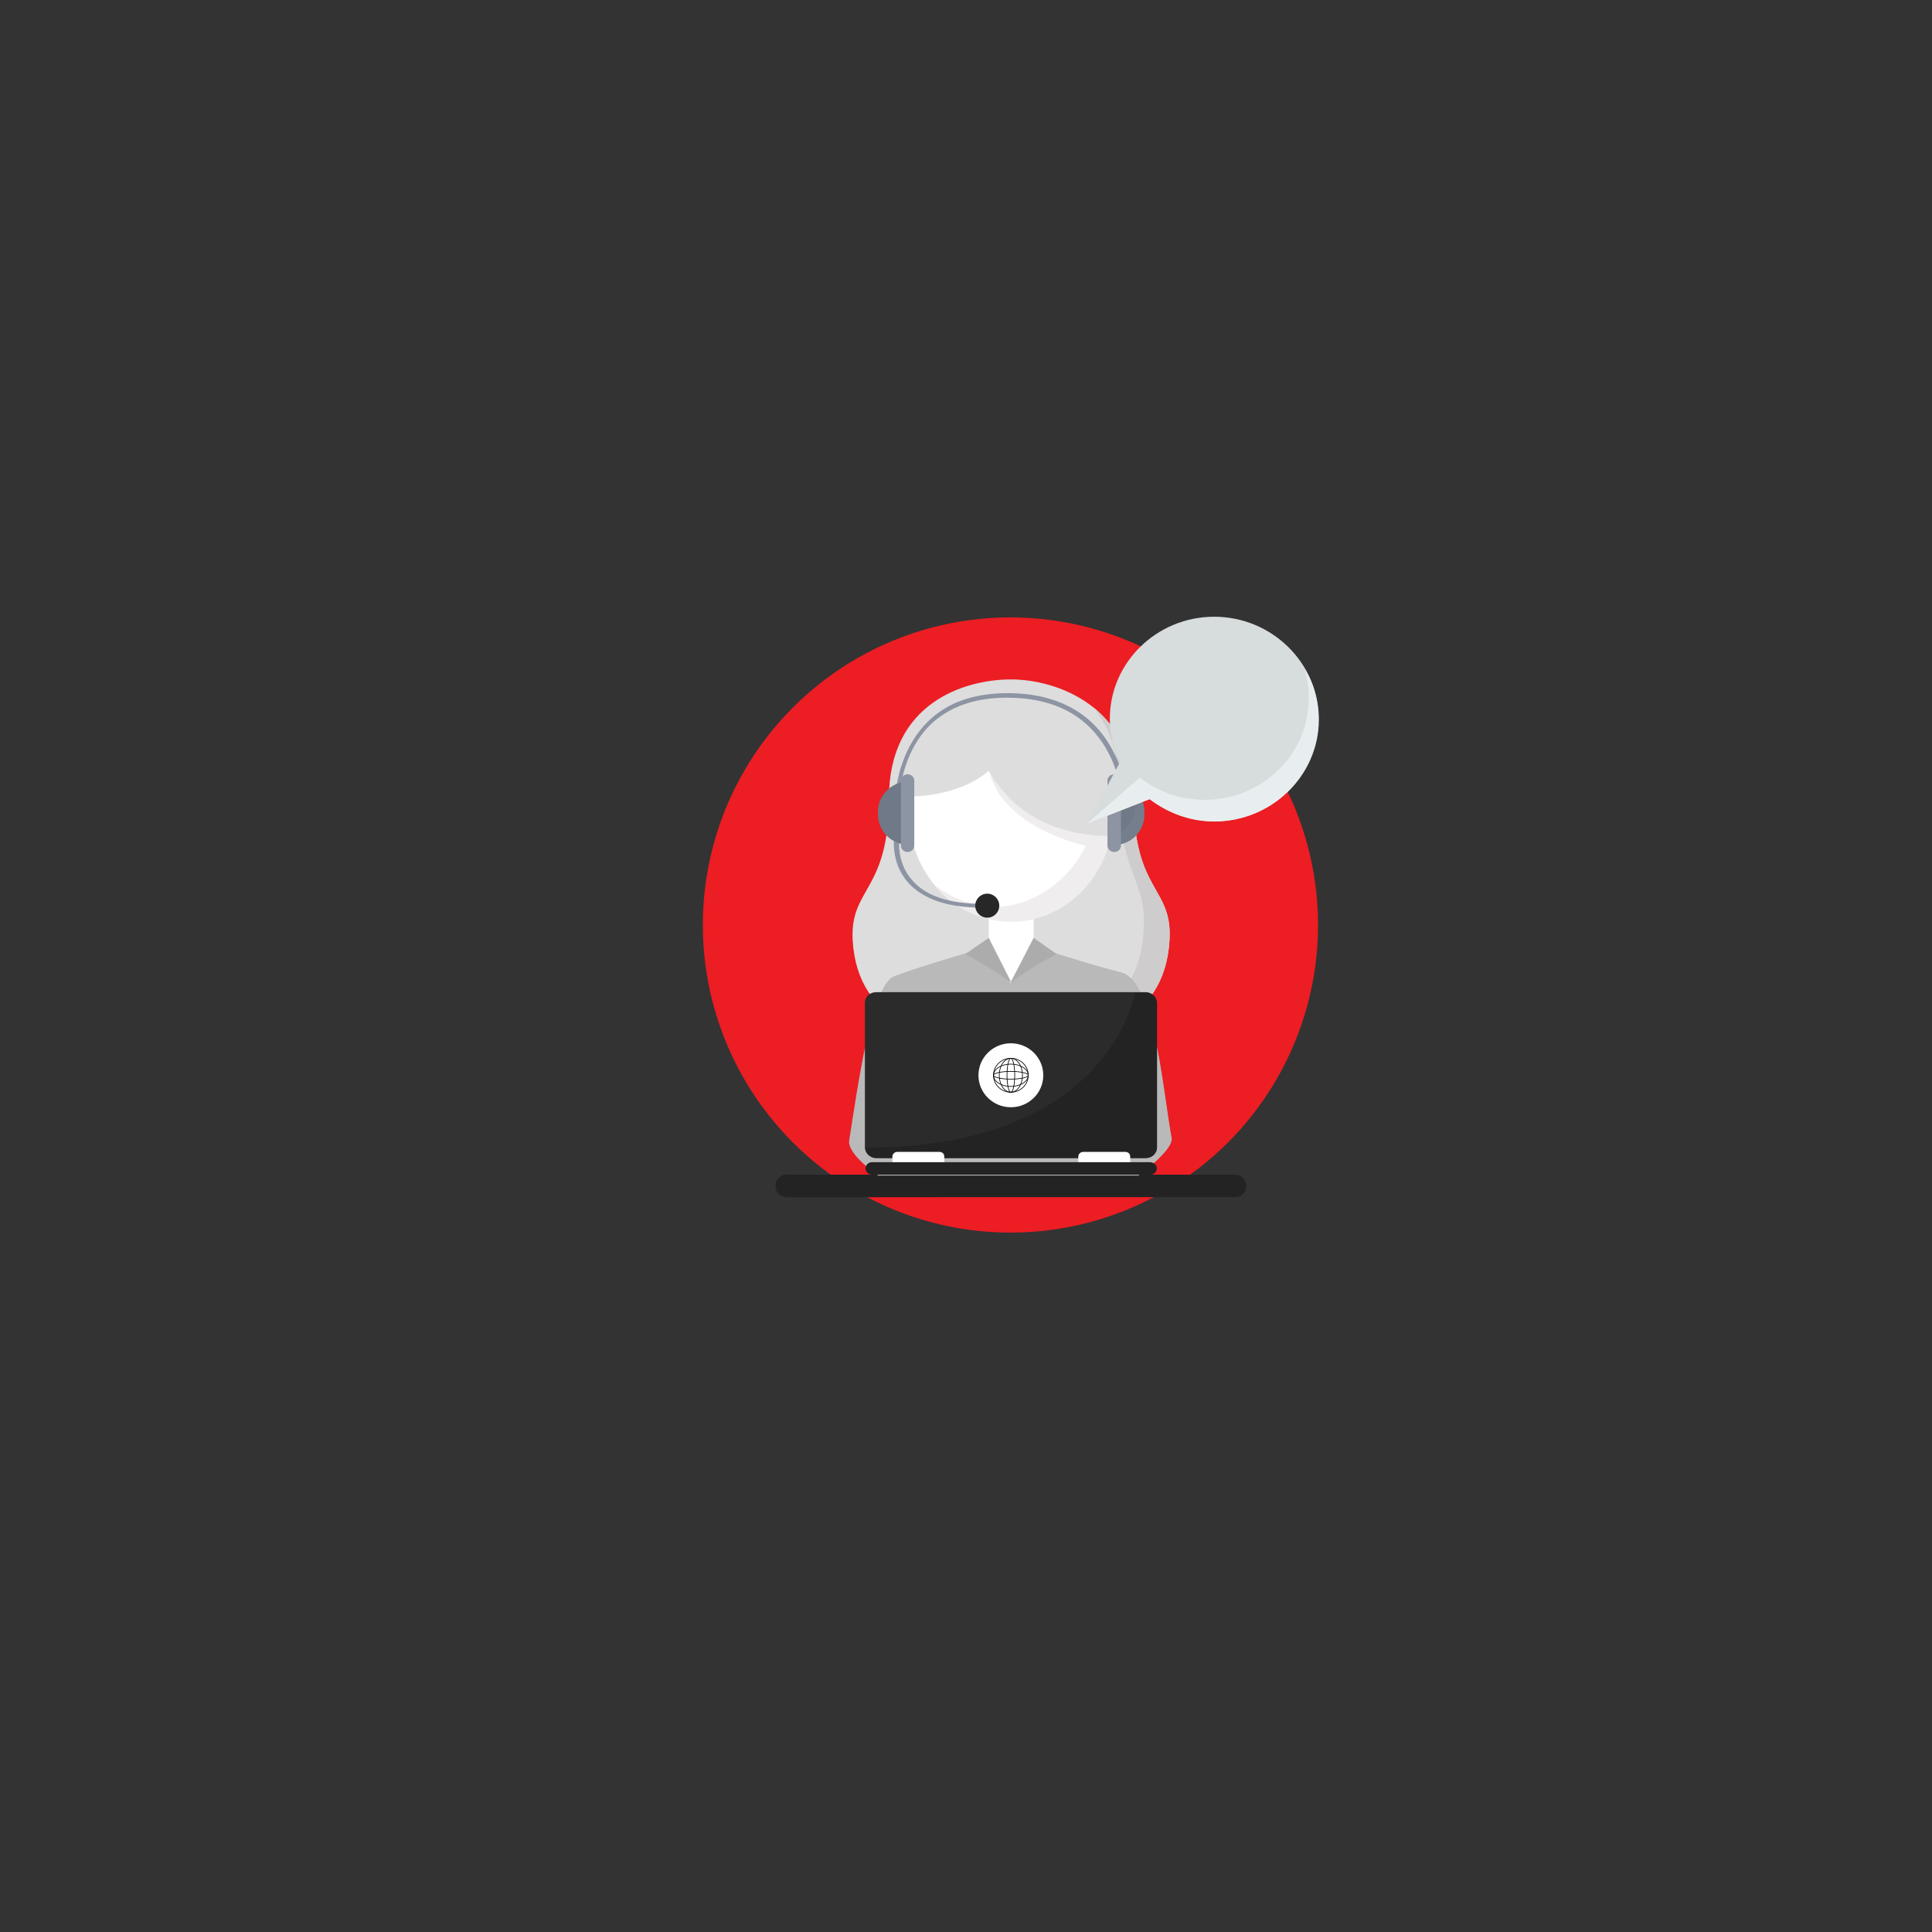 <?xml version="1.0" encoding="utf-8"?>
<!-- Generator: Adobe Illustrator 18.0.0, SVG Export Plug-In . SVG Version: 6.00 Build 0)  -->
<!DOCTYPE svg PUBLIC "-//W3C//DTD SVG 1.1//EN" "http://www.w3.org/Graphics/SVG/1.1/DTD/svg11.dtd">
<svg version="1.1" id="Layer_1" xmlns="http://www.w3.org/2000/svg" xmlns:xlink="http://www.w3.org/1999/xlink" x="0px" y="0px"
	 viewBox="0 0 900 900" enable-background="new 0 0 900 900" xml:space="preserve">
<rect x="0" y="0" width="900" height="900" fill="#333333" stroke="none"/>
<g id="OBJECTS">
	<circle fill="#EC1D23" cx="470.7" cy="430.9" r="143.3"/>
	<path fill="#DDDDDD" d="M528.1,371.9c0-42.8-35.8-55.4-57.1-55.4c-21.6,0-56.9,10.8-56.9,55.4c0,43.6-18.2,41.4-16.9,66.1
		c2.3,39.1,36.7,48.1,73.8,48.1s71.6-9,73.8-48.1C546.3,413.1,528.1,415.6,528.1,371.9z"/>
	<path fill="#CECCCC" d="M528.1,371.9c0-20.3-8.1-33.8-18.9-42.5c7,8.5,11.7,20,11.7,35.3c0,43.6,13.5,43.9,11.9,68.6
		c-2.3,39.1-31.9,45.7-69.1,45.7c-22,0-43.2-3.4-57.1-14c13,16.4,38,20.9,64.4,20.9c37.1,0,71.6-9,73.8-48.1
		C546.3,413.1,528.1,415.6,528.1,371.9z"/>
	<ellipse fill="#FFFFFF" cx="470.9" cy="378.7" rx="47.5" ry="50.6"/>
	<polygon fill="#FFFFFF" points="481.5,449.8 471.1,459 460.6,449.8 460.6,424.6 481.5,424.6 	"/>
	<path fill="#EFEDED" d="M499.3,338.2l-38.5,20.9c5.9,26.6,45,34.9,45,34.9c-8.1,16.9-25.4,28.4-41.9,28.4
		c-10.6,0-20.3-3.8-28.1-9.9c8.8,10.4,21.4,16.9,35.3,16.9c26.1,0,47.5-22.7,47.5-50.6C518.4,362,510.8,347.4,499.3,338.2z"/>
	<g>
		<path fill="#232323" d="M580.5,552.8c0,2.7-2.3,4.9-5,4.9H366.3c-2.7,0-5-2.3-5-4.9v-0.7c0-2.7,2.3-4.9,5-4.9h209.2
			c2.7,0,5,2.3,5,4.9V552.8L580.5,552.8z"/>
	</g>
	<path fill="#DDDDDD" d="M505.4,340.6c-12.6-13.5-30.1-14.6-42.5-12.4c-12.8,2-36,12.6-39.4,42.8c0,0,22.3,0.7,37.1-11.9
		c8.6,14.9,25.2,30.4,57.8,30.4C518.4,389.5,524.9,361.6,505.4,340.6z"/>
	<path fill="#B9B9BA" d="M522,452.9c-12.1-2.9-41.6-12.4-41.6-12.4l-9.7,17.5l-8.8-17.5c0,0-33.5,9.7-45.2,14.2
		c-10.8,3.8-17.3,52.6-21.1,76.5c-1.1,6.5,13.5,16.4,13.5,16.4h61.6h59.6c0,0,16.4-11.7,15.5-17.5
		C541.4,505.8,537.8,456.5,522,452.9z"/>
	<path fill="#ADACAC" d="M460.6,436.9l-11,7.6c0,0,8.5,4.1,21.6,13.3L460.6,436.9z"/>
	<path fill="#ADACAC" d="M481.5,436.9l10.8,7.6c0,0-9,4.1-21.6,13.3L481.5,436.9z"/>
	<g>
		<path fill="#8D94A3" d="M416.7,376.4c0-0.9-0.4-24.1,15.1-39.8c9-9.2,21.6-13.7,37.6-13.7c29,0,42.8,14.6,49,26.8
			c7,13,7,26.1,7,26.8h-2.3c0-0.2,0-13.1-6.8-25.9c-9-16.9-24.8-25.6-47.3-25.6c-15.3,0-27.4,4.5-36,13
			c-14.9,15.1-14.4,38-14.4,38.3L416.7,376.4z"/>
	</g>
	<g>
		<path fill="#2B2B2B" d="M538.9,534.4c0,2.7-2.3,5-5.2,5H408.1c-2.9,0-5.2-2.3-5.2-5v-67.3c0-2.7,2.3-4.9,5.2-4.9h125.6
			c2.9,0,5.2,2.3,5.2,4.9V534.4z"/>
		<path fill="#232323" d="M533.7,462.4h-5c0,0-11.3,72.2-125.6,72.2l0,0c0,2.7,2.3,4.9,5.2,4.9h125.5c2.9,0,5.2-2.3,5.2-4.9v-67.3
			C538.9,464.4,536.4,462.4,533.7,462.4z"/>
		<g>
			<ellipse fill="#FFFFFF" cx="470.9" cy="500.9" rx="15.1" ry="14.9"/>
			<g>
				<ellipse fill="none" stroke="#000000" stroke-width="0.315" stroke-miterlimit="10" cx="470.9" cy="500.9" rx="8.1" ry="7.9"/>
				<ellipse fill="none" stroke="#000000" stroke-width="0.315" stroke-miterlimit="10" cx="470.9" cy="500.9" rx="8.1" ry="5.2"/>
				<ellipse fill="none" stroke="#000000" stroke-width="0.315" stroke-miterlimit="10" cx="470.9" cy="500.9" rx="8.1" ry="1.8"/>
			</g>
			<g>
				<ellipse fill="none" stroke="#000000" stroke-width="0.315" stroke-miterlimit="10" cx="470.9" cy="500.9" rx="5.4" ry="7.9"/>
				<ellipse fill="none" stroke="#000000" stroke-width="0.315" stroke-miterlimit="10" cx="470.9" cy="500.9" rx="1.8" ry="7.9"/>
			</g>
		</g>
		<g>
			<g>
				<path fill="#FFFFFF" d="M439.9,541.4c0,4.5-1.1,1.3-2.3,1.3h-19.6c-1.4,0-2.3,2.5-2.3-1.3v-2.5c0-1.4,1.1-2.3,2.3-2.3h19.6
					c1.4,0,2.3,0.9,2.3,2.3V541.4z"/>
				<path fill="#FFFFFF" d="M526.5,542.7c0,1.3-1.1,0.9-2.3,0.9h-19.6c-1.4,0-2.3,0.5-2.3-0.9v-3.8c0-1.4,1.1-2.3,2.3-2.3h19.6
					c1.4,0,2.3,0.9,2.3,2.3V542.7L526.5,542.7z"/>
			</g>
			<path fill="#232323" d="M538.9,544.3c0,1.6-1.4,2.9-2.9,2.9H406.1c-1.6,0-2.9-1.4-2.9-2.9l0,0c0-1.6,1.4-2.9,2.9-2.9h129.6
				C537.5,541.4,538.9,542.7,538.9,544.3L538.9,544.3z"/>
		</g>
	</g>
	<g>
		<path fill="#8D94A3" d="M457.2,422.8c-16,0-27.4-4.1-34.2-11.7c-8.3-9.4-6.5-21.1-6.3-21.6l2.3,0.5c0,0.2-1.8,11.3,5.9,20
			c6.3,7.4,17.3,11,32.4,11V422.8L457.2,422.8z"/>
	</g>
	<g>
		<g>
			<path fill="#707987" d="M423.2,393.5L423.2,393.5c-7.9,0-14.2-6.3-14.2-14V378c0-7.6,6.3-13.9,14.2-13.9l0,0"/>
			<path fill="#8D94A3" d="M425.9,394c0,1.6-1.4,2.9-3.1,2.9l0,0c-1.8,0-3.1-1.4-3.1-2.9v-30.4c0-1.6,1.4-2.9,3.1-2.9l0,0
				c1.8,0,3.1,1.4,3.1,2.9V394z"/>
		</g>
		<g>
			<path fill="#707987" d="M518.9,364.1L518.9,364.1c7.9,0,14.2,6.3,14.2,13.9v1.6c0,7.6-6.3,14-14.2,14l0,0"/>
			<path fill="#747E8C" d="M525.6,365.6c1.8,2.3,3.1,5.4,3.1,8.8v1.6c0,6.3-4.3,11.5-9.9,13.3v4.3c7.9,0,14.2-6.3,14.2-14V378
				C533,372.8,530.1,368.1,525.6,365.6z"/>
			<path fill="#8D94A3" d="M515.9,363.6c0-1.6,1.4-2.9,3.2-2.9l0,0c1.8,0,3.1,1.4,3.1,2.9V394c0,1.6-1.4,2.9-3.1,2.9l0,0
				c-1.8,0-3.2-1.4-3.2-2.9V363.6L515.9,363.6z"/>
		</g>
	</g>
	<ellipse fill="#272728" cx="459.9" cy="421.9" rx="5.6" ry="5.6"/>
	<g>
		<path fill="#D7DCDD" d="M565.6,287.3c-26.8,0-48.6,21.4-48.6,47.5c0,7.2,1.6,14.2,4.7,20.3l-15.3,28.6l29.3-11.5
			c8.3,6.3,18.7,10.4,30.1,10.4c26.8,0,48.6-21.4,48.6-47.5C614.3,308.7,592.4,287.3,565.6,287.3z"/>
		<path fill="#E8EEEF" d="M607.7,311.4c1.3,4.3,2,9,2,13.7c0,26.3-21.6,47.5-48.6,47.5c-11.3,0-21.8-3.8-30.1-10.4l-24.8,21.6l0,0
			l29.3-11.5c8.3,6.3,18.7,10.4,30.1,10.4c26.8,0,48.6-21.4,48.6-47.5C614.3,326.5,612,318.4,607.7,311.4z"/>
	</g>
</g>
<g id="DESIGNED_BY_FREEPIK">
</g>
</svg>
